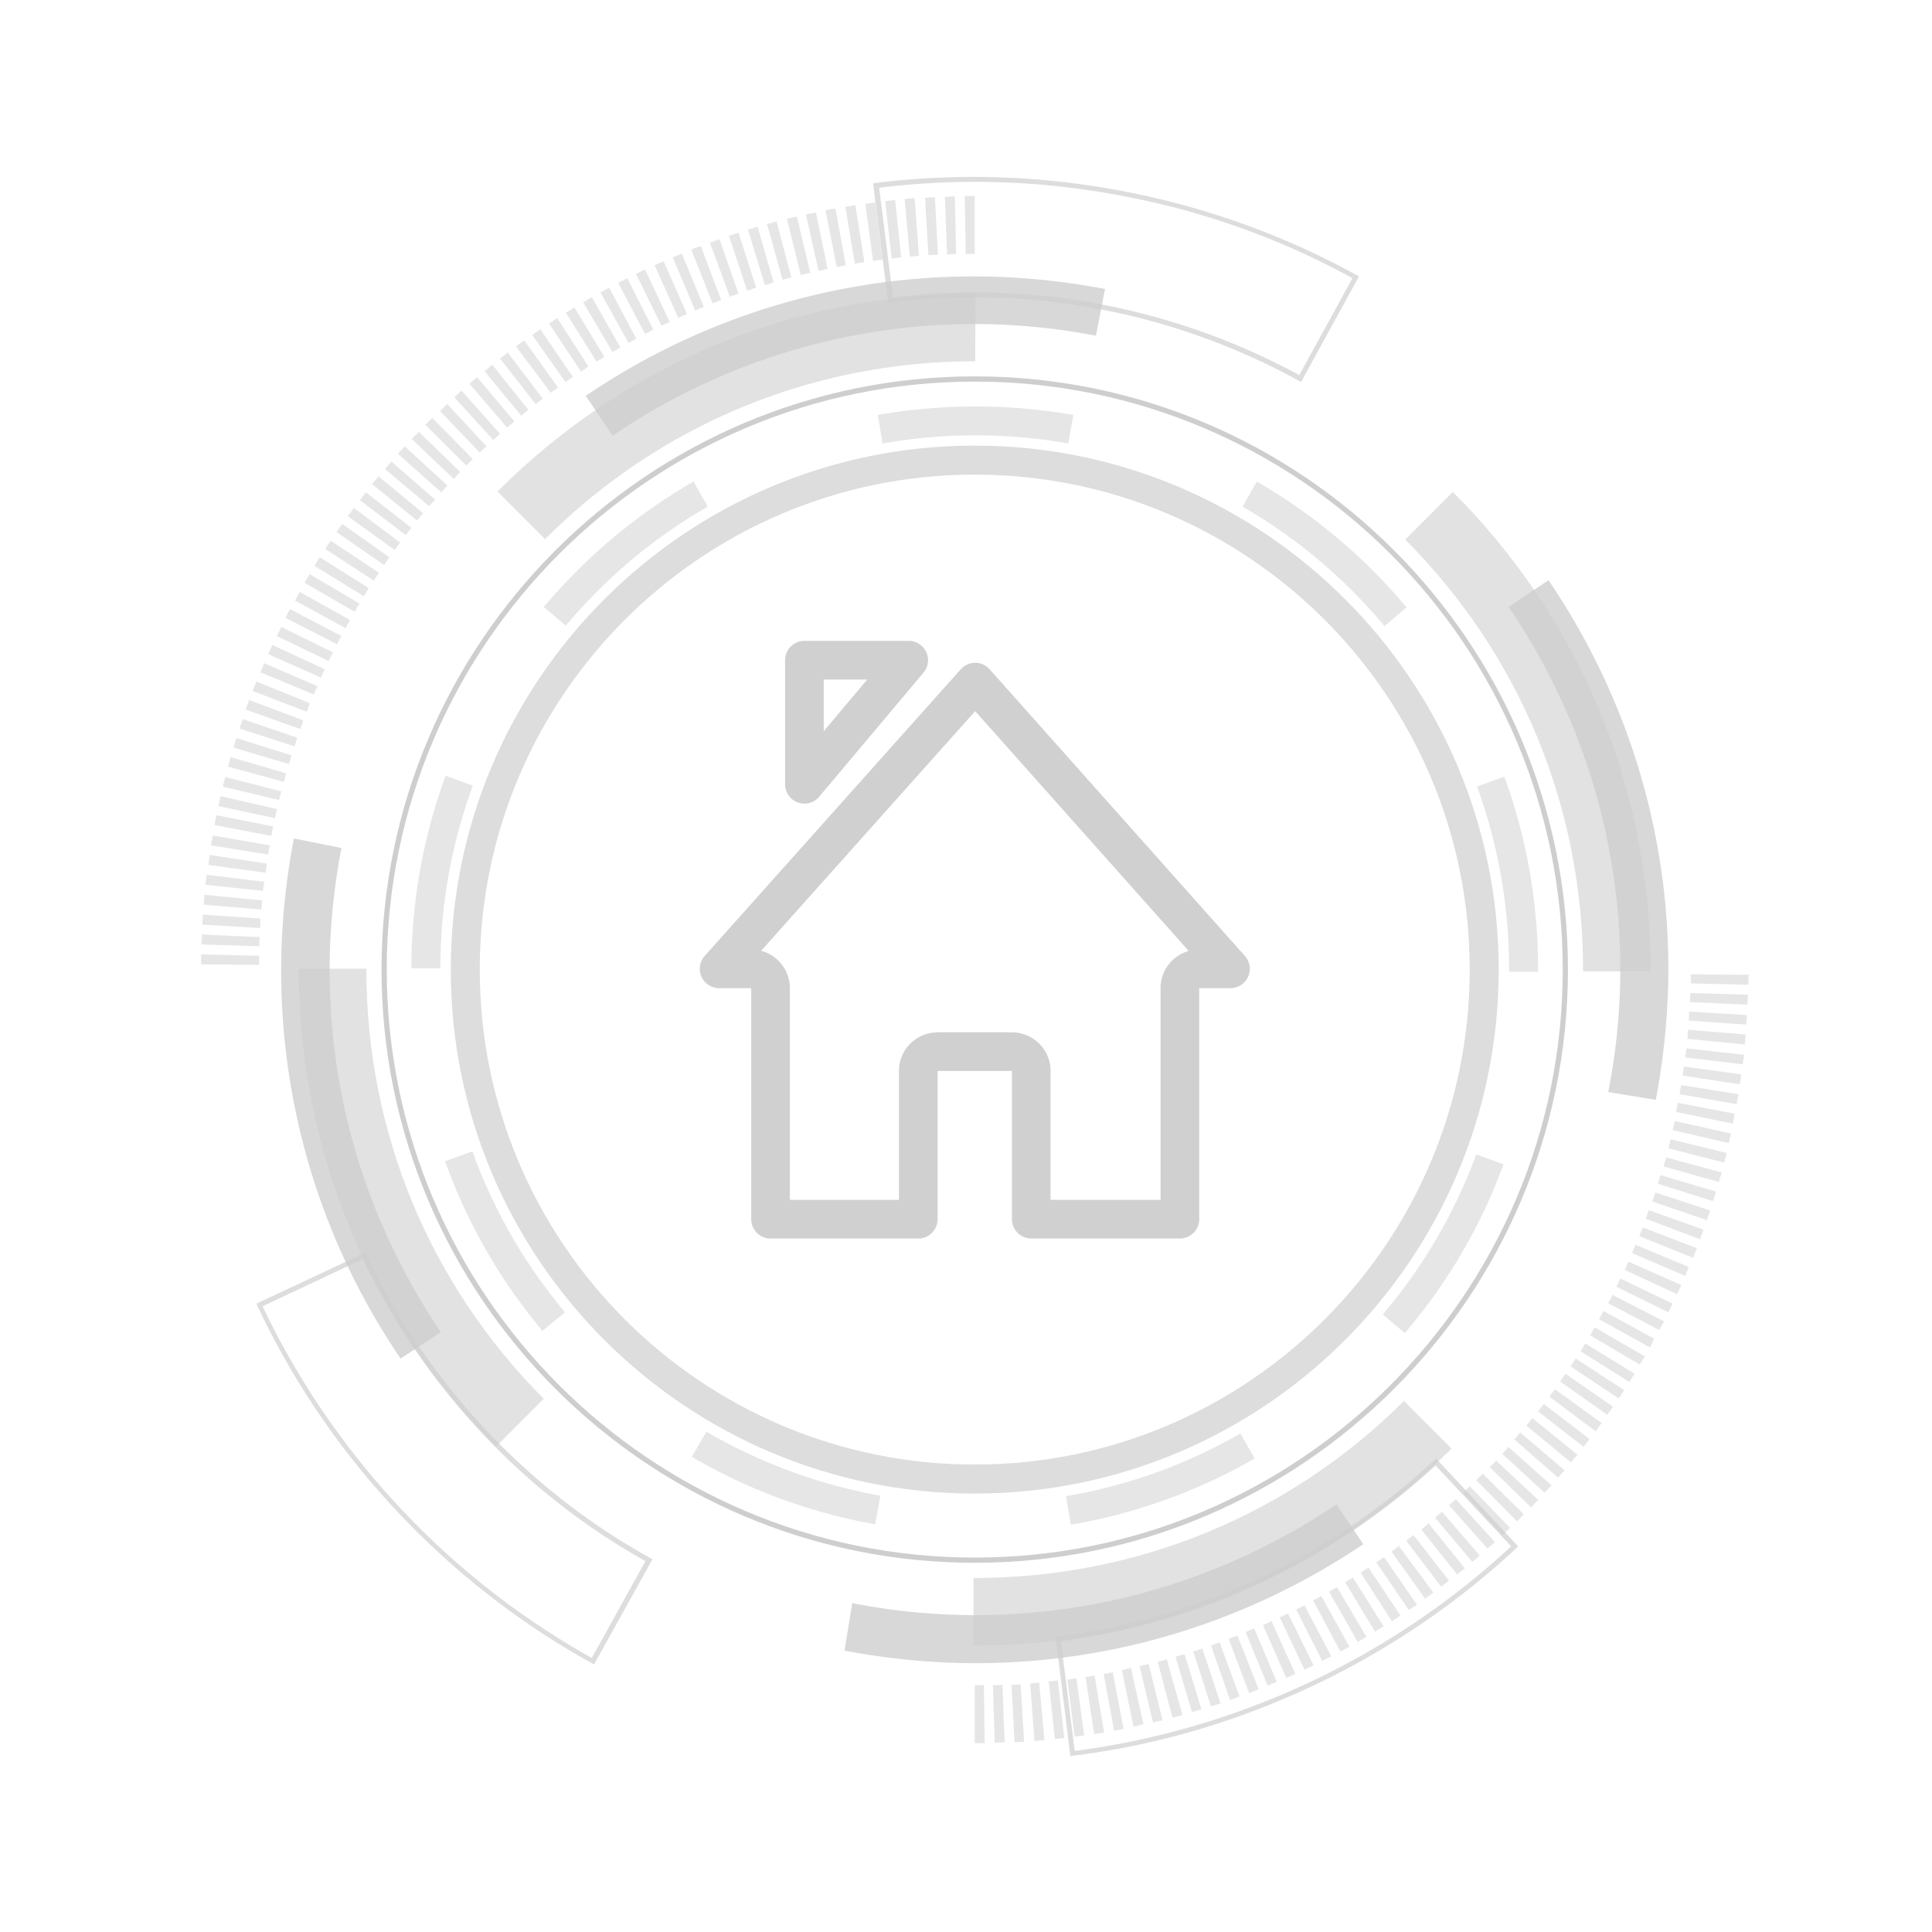 <svg width="75" height="75" fill="none" xmlns="http://www.w3.org/2000/svg"><g opacity=".39"><path opacity=".7" d="M41.552 68.175l-.571-4.636.1-.017c5.41-.672 10.6-3.107 14.597-6.836l.067-.067 3.191 3.41-.067.067c-4.72 4.4-10.834 7.273-17.216 8.062l-.101.017zm-.37-4.468l.538 4.266a30.83 30.83 0 0016.947-7.944l-2.939-3.141c-4.014 3.712-9.17 6.13-14.546 6.819zm-18.123.907l-.084-.05C17.348 61.456 12.73 56.535 9.992 50.69l-.034-.084 4.233-1.982.033.084c2.335 4.955 6.248 9.137 11.019 11.774l.084.05-2.268 4.082zM10.193 50.707c2.721 5.744 7.256 10.581 12.782 13.655l2.083-3.762c-4.737-2.637-8.633-6.803-10.968-11.724l-3.897 1.83zM50.505 14.83l-.085-.05a26.179 26.179 0 00-7.692-2.772 26.026 26.026 0 00-8.147-.269l-.1.017-.588-4.636.1-.017a30.77 30.77 0 019.608.32 30.839 30.839 0 019.07 3.258l.084.05-2.25 4.099zm-12.699-3.477c1.663 0 3.326.15 4.972.47a26.568 26.568 0 017.66 2.738l2.065-3.763a29.967 29.967 0 00-8.919-3.19 30.316 30.316 0 00-9.456-.32l.538 4.266a24.69 24.69 0 013.14-.201z" fill="gray"/><path opacity=".8" d="M37.873 64.564c-1.696 0-3.41-.168-5.09-.487l.303-1.848.067.017c1.546.302 3.141.453 4.72.453 5.006 0 9.843-1.494 14.008-4.3l1.042 1.546c-4.468 3.006-9.675 4.619-15.05 4.619zM15.551 52.739a26.744 26.744 0 01-4.636-15.066c0-1.697.168-3.41.487-5.09l.017-.033 1.83.37v.033a25.002 25.002 0 00-.453 4.737c0 5.005 1.495 9.842 4.317 14.025l-1.562 1.024zm48.726-10.044l-1.848-.302.017-.068a24.69 24.69 0 00.454-4.72c0-5.005-1.495-9.859-4.334-14.041l1.546-1.041c3.04 4.484 4.652 9.691 4.652 15.083 0 1.696-.168 3.41-.487 5.089zM23.781 16.913l-1.041-1.546a26.743 26.743 0 0115.066-4.636c1.697 0 3.41.168 5.09.488l-.353 1.814a25.003 25.003 0 00-4.737-.454 24.95 24.95 0 00-14.025 4.334z" fill="gray"/><path opacity=".6" d="M37.79 63.876v-2.62h.033c6.315 0 12.227-2.435 16.678-6.87l1.848 1.848c-4.955 4.921-11.522 7.642-18.493 7.642h-.067zM19.262 56.15c-4.939-4.955-7.66-11.523-7.66-18.51v-.033h2.62v.033c0 6.299 2.453 12.211 6.887 16.662l-1.847 1.848zm44.812-18.443h-2.62v-.067c0-6.298-2.452-12.227-6.903-16.695l1.848-1.848c4.954 4.955 7.675 11.54 7.675 18.543v.067zM21.16 20.927l-1.848-1.847c4.955-4.955 11.522-7.676 18.527-7.676h.033l-.017 2.62h-.017c-6.298 0-12.227 2.453-16.678 6.904z" fill="gray"/><path opacity=".7" d="M37.84 57.98c-11.22 0-20.341-9.12-20.341-20.34s9.12-20.341 20.34-20.341 20.34 9.12 20.34 20.34-9.12 20.34-20.34 20.34zm0-39.556c-10.6 0-19.216 8.617-19.216 19.215 0 10.599 8.617 19.215 19.215 19.215 10.599 0 19.215-8.616 19.215-19.215 0-10.598-8.616-19.215-19.215-19.215z" fill="gray"/><path d="M31.227 25.629h4.049l-4.049 4.817V25.63zm5.17 15.197a.75.75 0 00-.75.75v5.753h-5.735V38.36a.75.75 0 00-.75-.75h-1.247l9.942-11.13 9.91 11.13h-1.214a.75.75 0 00-.75.75v8.968h-5.77v-5.753a.75.75 0 00-.75-.75h-2.887z" stroke="#868686" stroke-width="1.5" stroke-linejoin="round"/><path d="M37.84 60.667c-12.699 0-23.029-10.33-23.029-23.028 0-12.698 10.33-23.028 23.028-23.028 12.698 0 23.028 10.33 23.028 23.028 0 12.698-10.33 23.028-23.028 23.028zm0-45.854c-12.598 0-22.827 10.246-22.827 22.826 0 12.597 10.246 22.826 22.826 22.826 12.598 0 22.827-10.245 22.827-22.826 0-12.597-10.23-22.826-22.827-22.826z" fill="gray"/><path d="M37.84 67.671v-2.25h.353l.033 2.25h-.386zm.772-.016l-.067-2.234.37-.017.084 2.234-.387.017zm.773-.017l-.117-2.234c.117 0 .235-.017.352-.017l.135 2.234c-.101 0-.236 0-.37.017zm.773-.05l-.168-2.234c.117-.017.235-.017.352-.034l.202 2.234c-.117 0-.252.017-.386.033zm.79-.085l-.236-2.234c.118-.016.235-.016.353-.033l.252 2.234a2.747 2.747 0 01-.37.033zm.772-.084l-.286-2.217.353-.05.302 2.217-.37.05zm.756-.1L42.14 65.1l.352-.05.37 2.217c-.134 0-.252.034-.386.05zm.772-.135l-.403-2.2c.118-.017.235-.05.353-.067l.42 2.2c-.118.017-.252.05-.37.067zm.756-.15l-.453-2.201.352-.084.487 2.183-.386.101zm.756-.169l-.52-2.183c.117-.034.234-.05.352-.084l.538 2.183c-.118.034-.236.05-.37.084zm.756-.185l-.571-2.166.352-.101.605 2.167c-.134.033-.252.067-.386.1zm.756-.218l-.639-2.15.353-.1.655 2.15c-.134.033-.252.067-.37.1zm.739-.218l-.689-2.133c.118-.034.235-.068.353-.118l.705 2.133c-.117.034-.252.084-.37.118zm.739-.252l-.74-2.117c.118-.033.219-.084.337-.117l.772 2.1c-.117.05-.252.1-.37.134zm.739-.269l-.79-2.1c.118-.05.219-.084.336-.134l.823 2.083a2.147 2.147 0 01-.37.151zm.722-.285l-.857-2.083c.118-.05.219-.101.336-.135l.874 2.066-.353.151zm.722-.303l-.907-2.049c.118-.05.219-.1.336-.151l.924 2.049-.353.151zm.706-.319l-.958-2.032c.101-.05.219-.101.32-.151l.99 2.015c-.117.05-.235.118-.352.168zm.688-.336l-1.007-1.999c.1-.05.218-.1.319-.168l1.041 1.982c-.117.067-.235.118-.353.185zm.706-.37l-1.058-1.981c.1-.05.218-.118.319-.168l1.092 1.965c-.135.067-.252.134-.353.185zm.672-.369l-1.109-1.948c.1-.068.202-.118.302-.185l1.143 1.931c-.101.068-.219.135-.336.202zm.672-.403l-1.16-1.915c.101-.067.202-.117.303-.185l1.192 1.898c-.117.067-.218.135-.336.202zm.655-.403l-1.21-1.881.302-.202 1.243 1.865c-.117.067-.218.15-.335.218zm.655-.437l-1.26-1.847.302-.202 1.277 1.848c-.101.067-.219.134-.32.201zm.638-.437l-1.31-1.83c.1-.068.201-.135.285-.219l1.344 1.814c-.118.084-.218.151-.32.235zm.621-.47l-1.36-1.78c.1-.068.185-.151.285-.219l1.378 1.764a3.69 3.69 0 01-.303.235zm.622-.47l-1.394-1.747c.1-.067.184-.151.285-.235l1.411 1.747c-.1.067-.201.15-.302.235zm.588-.487L55.71 58.92c.084-.084.185-.15.269-.235l1.461 1.697a4.376 4.376 0 01-.285.252zm.588-.521l-1.495-1.68c.084-.084.184-.15.268-.235l1.512 1.663c-.084.084-.185.168-.285.252zm.587-.52l-1.528-1.647.252-.252 1.562 1.613c-.1.117-.202.201-.286.285zm.555-.538l-1.58-1.596.253-.252 1.595 1.58a2.12 2.12 0 01-.268.268zm.554-.538l-1.612-1.562.252-.252 1.645 1.529c-.117.084-.201.185-.285.285zm.52-.57l-1.645-1.512c.084-.084.168-.168.235-.27l1.68 1.496c-.085.1-.185.184-.27.285zm.521-.589l-1.696-1.478c.084-.084.151-.184.235-.268l1.713 1.46a4.07 4.07 0 01-.252.286zm.504-.587l-1.73-1.428c.084-.1.151-.185.235-.286l1.747 1.411-.252.302zm.487-.605l-1.763-1.377c.067-.101.15-.185.218-.286l1.78 1.36c-.084.101-.15.202-.235.303zm.47-.605l-1.797-1.343c.068-.101.135-.185.219-.286l1.814 1.31c-.084.1-.151.218-.235.32zm.454-.638l-1.83-1.293.2-.303 1.849 1.277c-.068.117-.152.218-.219.319zm.437-.638l-1.864-1.243.201-.303 1.881 1.227c-.067.117-.151.218-.218.319zm.42-.639l-1.898-1.192c.067-.1.134-.202.184-.303l1.915 1.176a5.29 5.29 0 00-.201.32zm.403-.671l-1.932-1.143c.068-.1.118-.201.185-.302l1.948 1.125c-.067.101-.134.219-.201.32zm.386-.672l-1.965-1.092c.05-.1.118-.202.168-.32l1.965 1.076a1.26 1.26 0 01-.168.336zm.37-.672L62.43 50.59c.05-.101.117-.219.168-.32l1.999 1.025c-.05.1-.118.218-.185.336zm.352-.689l-2.015-.99c.05-.102.1-.22.151-.32l2.032.974c-.05.101-.1.219-.168.336zm.336-.705l-2.032-.94c.05-.102.1-.22.151-.32l2.05.907c-.051.118-.101.235-.169.353zm.32-.706l-2.067-.89c.05-.1.101-.218.135-.319l2.066.857a2.987 2.987 0 01-.135.352zm.302-.705l-2.083-.84c.05-.117.084-.218.134-.336l2.1.806c-.05.118-.1.235-.151.37zm.269-.722l-2.1-.79c.034-.117.084-.218.118-.336l2.116.756c-.034.118-.084.235-.134.37zm.268-.74l-2.116-.722.117-.352 2.134.705-.135.37zm.236-.738l-2.134-.672c.034-.118.067-.236.101-.336l2.15.638c-.034.118-.067.252-.117.37zm.235-.74l-2.15-.604.1-.353 2.167.588c-.05.117-.084.235-.117.37zm.201-.755l-2.167-.555c.034-.117.068-.235.084-.352l2.184.537c-.034.118-.067.252-.1.37zm.185-.756l-2.184-.504.084-.353 2.184.487a2.925 2.925 0 00-.084.37zm.151-.756l-2.2-.453c.017-.118.05-.236.067-.353l2.2.42c-.017.134-.033.268-.067.386zm.151-.756l-2.217-.386a2.74 2.74 0 01.067-.353l2.218.353c-.017.117-.05.252-.068.386zm.118-.773l-2.217-.335.05-.353 2.217.302c0 .135-.017.252-.05.386zm.117-.772l-2.234-.269.05-.353 2.235.252-.05.37zm.084-.773l-2.233-.218c.016-.118.016-.235.033-.353l2.234.185a3.28 3.28 0 00-.034.386zm.05-.772l-2.233-.152c.017-.117.017-.235.017-.352l2.234.134c.016.118 0 .235-.017.37zm.051-.773l-2.234-.1c0-.118.017-.236.017-.353l2.234.067c0 .134-.017.252-.017.386zm.034-.773l-2.234-.05v-.353l2.25.017c-.016.134-.016.252-.016.386zm-57.814-.772l-2.25-.017v-.387l2.25.05v.354zm0-.723l-2.234-.067c0-.134.017-.252.017-.386l2.234.1c0 .118 0 .236-.017.353zm.034-.705l-2.234-.135c0-.134.017-.251.017-.386l2.234.151c0 .118 0 .252-.017.37zm.05-.722l-2.234-.185c.017-.134.017-.252.034-.386l2.234.218c0 .117-.017.235-.034.353zm.068-.723l-2.234-.235c.016-.134.033-.252.05-.386l2.234.269-.05.352zm.1-.705l-2.217-.302c.017-.135.034-.252.05-.387l2.218.336-.05.353zm.101-.706l-2.217-.352c.017-.135.05-.252.067-.387l2.217.387c-.033.117-.05.235-.067.352zm.118-.722l-2.2-.42c.016-.134.05-.252.066-.386l2.2.437a2.41 2.41 0 01-.066.37zm.15-.688l-2.2-.47c.034-.135.05-.253.084-.387l2.184.504c-.017.117-.05.235-.067.353zm.152-.706l-2.184-.52c.034-.135.068-.253.101-.37l2.167.554c-.017.101-.05.219-.084.336zm.185-.705l-2.167-.588c.034-.118.067-.252.1-.37l2.15.622c-.016.117-.05.235-.083.336zm.201-.689l-2.15-.638c.034-.118.068-.252.118-.37l2.133.672c-.034.118-.067.235-.1.336zm.219-.689l-2.134-.688c.034-.118.084-.252.118-.37l2.116.723a8.48 8.48 0 01-.1.335zm.218-.671l-2.116-.756c.05-.118.084-.252.134-.37l2.1.79a2.667 2.667 0 01-.118.336zm.252-.672l-2.1-.806c.05-.118.101-.236.135-.37l2.082.84a2.665 2.665 0 01-.117.336zm.269-.672l-2.066-.857.15-.353 2.067.89c-.05.101-.1.22-.151.32zm.285-.655l-2.049-.907c.05-.118.1-.235.168-.353l2.032.94c-.05.101-.1.219-.15.32zm.302-.639l-2.015-.974c.05-.117.118-.235.168-.352l2.016.99a3.14 3.14 0 00-.168.336zm.32-.654l-2-1.025c.051-.118.118-.235.186-.336l1.982 1.041a6.218 6.218 0 00-.168.32zm.336-.622l-1.966-1.075c.068-.117.118-.235.185-.336l1.949 1.092c-.05.1-.118.201-.168.319zm.352-.638l-1.948-1.126c.067-.117.134-.218.202-.335l1.931 1.142c-.067.117-.134.218-.185.319zm.353-.605l-1.915-1.176c.067-.117.135-.218.202-.336l1.898 1.193c-.05.117-.118.218-.185.32zm.386-.605l-1.88-1.226c.066-.1.133-.218.218-.319l1.864 1.243-.202.302zm.403-.604l-1.847-1.277c.067-.1.151-.218.218-.319l1.831 1.293-.202.303zm.404-.588l-1.814-1.31c.084-.101.15-.202.235-.32l1.797 1.344a3.23 3.23 0 01-.218.286zm.436-.571l-1.78-1.36c.084-.102.151-.202.235-.303l1.764 1.377c-.068.101-.152.185-.219.286zm.437-.571l-1.747-1.411.252-.303 1.73 1.428c-.084.1-.151.202-.235.286zm.47-.555l-1.713-1.444c.084-.1.168-.202.252-.286l1.697 1.478c-.084.085-.168.168-.236.252zm.47-.537l-1.679-1.495c.084-.1.168-.185.269-.285l1.646 1.511c-.084.101-.151.185-.235.269zm.488-.52l-1.63-1.546c.084-.1.185-.185.27-.286l1.612 1.563c-.101.083-.168.184-.252.268zm.487-.521l-1.596-1.58.269-.268 1.579 1.596-.252.252zm.52-.504l-1.545-1.613c.101-.084.185-.184.286-.268l1.528 1.646c-.1.067-.184.15-.268.235zm.521-.487l-1.511-1.663c.1-.084.184-.168.285-.252l1.495 1.68c-.084.067-.168.15-.269.235zm.538-.488l-1.462-1.696.303-.252 1.444 1.713c-.1.084-.185.168-.285.235zm.554-.453l-1.428-1.73.303-.252 1.394 1.747c-.084.084-.185.151-.27.235zm.554-.454l-1.377-1.763c.1-.084.201-.151.302-.235l1.36 1.797c-.083.05-.184.134-.285.202zm.588-.436l-1.344-1.797c.101-.084.202-.152.32-.236l1.31 1.831a4.165 4.165 0 00-.286.202zm.571-.42L20.657 13c.1-.068.218-.152.319-.22l1.26 1.848a4.165 4.165 0 01-.286.202zm.605-.403l-1.243-1.865c.1-.067.218-.134.319-.218l1.21 1.881a4.426 4.426 0 01-.286.202zm.605-.387l-1.193-1.898c.117-.067.218-.134.336-.201l1.159 1.915c-.1.067-.202.117-.302.184zm.621-.37l-1.142-1.93c.117-.068.218-.135.336-.202l1.108 1.948c-.1.067-.201.118-.302.185zm.621-.352l-1.091-1.965c.117-.067.235-.118.336-.185l1.058 1.982c-.101.05-.202.101-.303.168zm.639-.352l-1.042-1.982c.118-.068.236-.118.353-.185l1.008 1.998a6.106 6.106 0 01-.32.168zm.638-.32l-.991-2.015c.118-.05.235-.118.353-.168l.957 2.032c-.1.05-.218.1-.319.151zm.655-.302l-.924-2.05.353-.15.907 2.049c-.118.05-.235.1-.336.151zm.655-.285l-.873-2.066.352-.152.857 2.083a2.001 2.001 0 00-.336.135zm.672-.286l-.823-2.083c.117-.05.235-.1.37-.134l.789 2.1c-.118.033-.235.083-.336.117zm.672-.252l-.773-2.1c.118-.05.252-.084.37-.134l.739 2.116c-.118.034-.235.084-.336.118zm.672-.235l-.706-2.133c.118-.034.252-.084.37-.118l.688 2.133c-.117.034-.235.084-.352.118zm.688-.218l-.655-2.15c.118-.034.252-.068.37-.118l.621 2.15c-.1.05-.218.084-.336.118zm.689-.202l-.605-2.167c.118-.033.252-.067.37-.1l.57 2.166c-.1.034-.217.067-.335.1zm.705-.185l-.537-2.183c.117-.034.252-.068.386-.084l.52 2.183c-.15.017-.251.05-.369.084zm.689-.168l-.487-2.183c.134-.034.252-.05.386-.084l.454 2.2c-.118.017-.235.05-.353.067zm.705-.151l-.436-2.2a3.1 3.1 0 01.386-.067l.403 2.2c-.117.033-.235.05-.353.067zm.706-.117l-.37-2.218c.135-.016.252-.033.387-.067l.352 2.217a2.41 2.41 0 00-.37.068zm.705-.118L33.59 7.91c.134-.017.252-.034.386-.05l.286 2.216c-.118.017-.252.034-.37.05zm.723-.084l-.252-2.234c.134-.017.252-.034.386-.05l.235 2.234c-.134.016-.252.033-.37.05zm.705-.084l-.202-2.234c.135-.017.252-.017.387-.034l.168 2.234a2.26 2.26 0 01-.353.034zm.722-.05l-.134-2.234c.134 0 .252-.017.386-.017l.118 2.234c-.134 0-.252.017-.37.017zm.723-.034L36.68 7.64c.134 0 .252-.017.386-.017l.05 2.234c-.117 0-.235.017-.352.017zm.722-.017l-.034-2.25h.386v2.25h-.352zm4.081 49.332l-.184-1.109a20.33 20.33 0 006.769-2.436l.554.975a21.664 21.664 0 01-7.139 2.57zm-7.592-.017a21.535 21.535 0 01-7.121-2.62l.57-.975a20.714 20.714 0 006.753 2.486l-.202 1.109zm20.56-7.424l-.857-.723a20.468 20.468 0 003.628-6.214l1.058.386a21.252 21.252 0 01-3.83 6.55zm-33.476-.084a21.467 21.467 0 01-3.78-6.584l1.059-.387a20.537 20.537 0 003.594 6.248l-.873.723zm38.648-13.941h-1.125v-.101c0-2.435-.42-4.82-1.243-7.088l1.058-.386a21.68 21.68 0 011.31 7.474v.1zm-42.612-.135h-1.125c0-2.57.453-5.089 1.327-7.474l1.058.386a20.337 20.337 0 00-1.26 7.088zm36.65-13.285a20.554 20.554 0 00-5.51-4.636l.555-.974a21.652 21.652 0 015.811 4.887l-.856.723zm-31.779-.017l-.857-.723a21.85 21.85 0 015.812-4.87l.554.974a20.444 20.444 0 00-5.509 4.619zm19.5-7.072a20.766 20.766 0 00-7.205 0l-.185-1.108a22.161 22.161 0 017.592 0l-.201 1.108z" opacity=".5" fill="gray"/></g></svg>